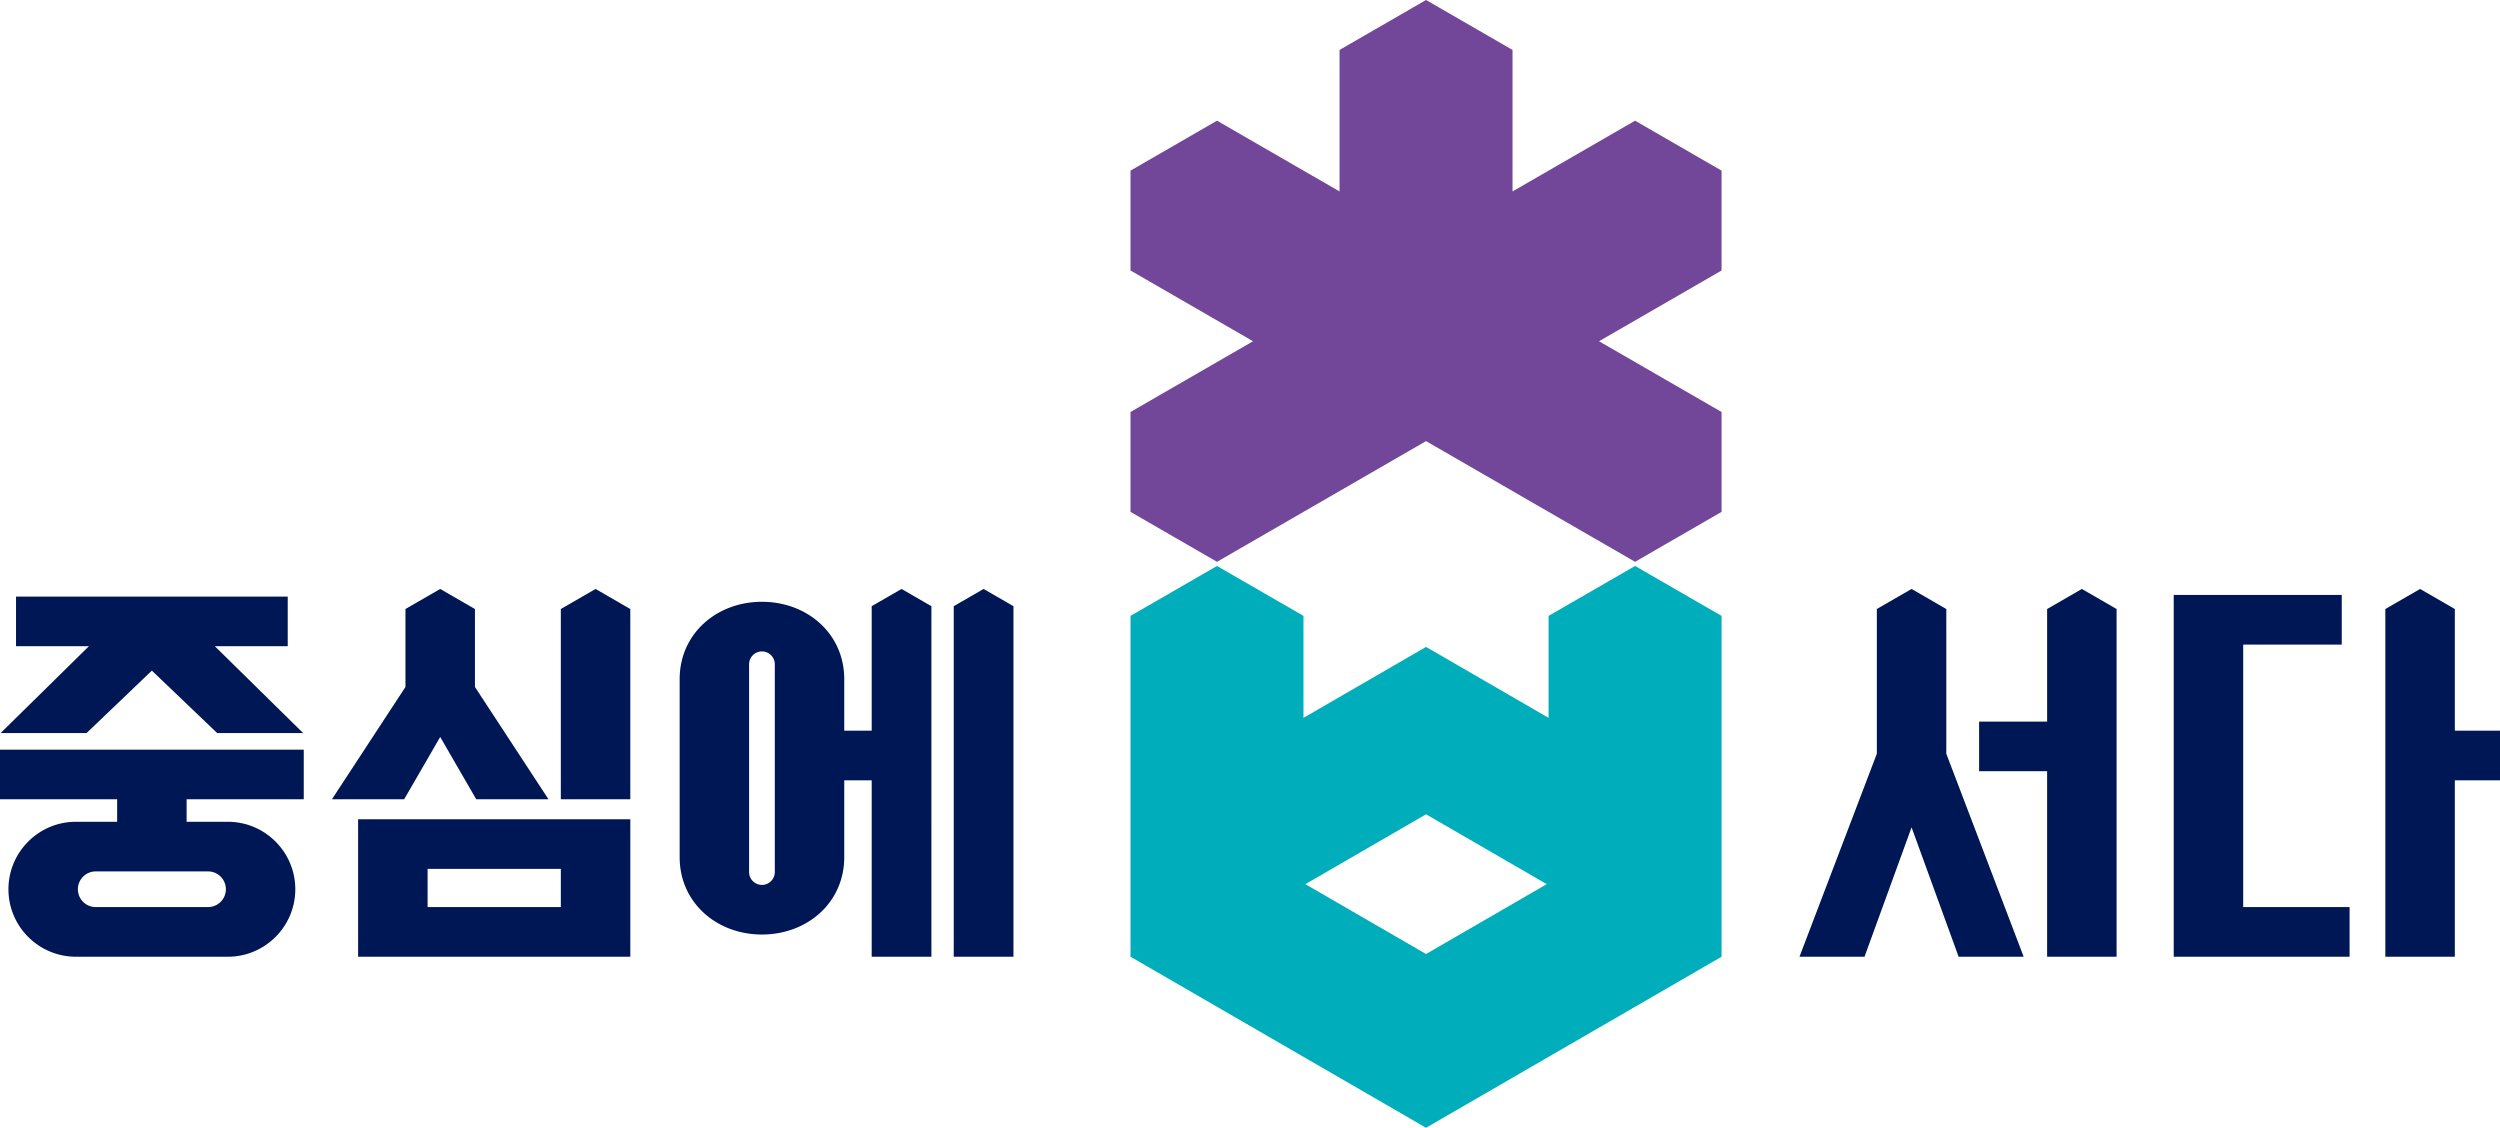 <svg xmlns="http://www.w3.org/2000/svg" width="400.52pt" height="180.678pt" viewBox="0 0 400.52 180.678"><path fill="#001756" d="M36.19 142.464a2.863 2.863 0 0 1-2.859 2.858H15.333a2.862 2.862 0 0 1-2.857-2.858 2.86 2.86 0 0 1 2.857-2.857h17.998a2.862 2.862 0 0 1 2.859 2.857m12.474-14.414v-7.952H0v7.952h18.767v3.605h-6.605c-5.961 0-10.809 4.85-10.809 10.81 0 5.96 4.848 10.81 10.809 10.81h24.34c5.96 0 10.808-4.85 10.808-10.81 0-5.96-4.848-10.81-10.808-10.81h-6.604v-3.605zM34.42 103.528h11.677v-7.952H2.567v7.952h11.677l-14.15 13.92H13.86l10.471-10.01 10.47 10.01H48.57zM68.505 139.202H89.85v6.12H68.505Zm-11.132 14.071h43.608V131.25H57.373ZM76.09 110.06V97.569l-5.564-3.214-5.568 3.214h.001v12.49l-11.782 17.99h11.574l5.773-9.983 5.774 9.984h11.574zM95.416 94.355l-5.568 3.214h.001v30.481h11.131V97.57zM157.58 94.355l-4.783 2.762v56.156h9.566V97.117zM124.131 139.708a2.064 2.064 0 0 1-2.061 2.061 2.064 2.064 0 0 1-2.06-2.06v-33.285c0-1.136.925-2.06 2.06-2.06 1.136 0 2.061.924 2.061 2.06zm20.305-45.353-4.784 2.761v19.944h-4.397v-8.26c0-7.27-5.917-12.388-13.185-12.388-7.267 0-13.184 5.117-13.184 12.387v28.53c0 7.27 5.917 12.39 13.184 12.39 7.268 0 13.185-5.12 13.185-12.39v-12.317h4.397v28.261h9.566V97.116zM348.248 95.318v57.956h28.176v-7.952h-17.045V103.27h15.788v-7.952zM311.815 120.757V97.57l-5.564-3.214-5.568 3.214h.001v23.185l-12.392 32.52h10.418l7.539-20.726 7.538 20.725h10.42z"/><path fill="#001756" d="m333.533 94.355-5.567 3.214v18.035H317.07v7.952h10.895v29.717h11.13V97.57zM400.52 117.06h-7.237V97.57l-5.565-3.215-5.567 3.214v55.705h11.132v-28.26h7.237z"/><path fill="#724698" d="m275.808 27.336-13.856-8L242.32 30.67V8l-13.858-8-13.856 8v22.67l-19.633-11.334-13.857 8v16l19.633 11.335-19.633 11.335v16l13.857 8.001 33.49-19.336 33.49 19.336 13.856-8.001v-16l-19.633-11.335 19.633-11.335z"/><path fill="#00aebb" d="m247.798 141.648-19.336 11.192-19.336-11.192 19.336-11.192zm-38.97-26.642V98.672l-13.856-8-13.856 8v54.602l47.346 27.404 47.347-27.404-.001-54.602-13.857-8-13.856 8v16.334l-19.633-11.364z"/></svg>